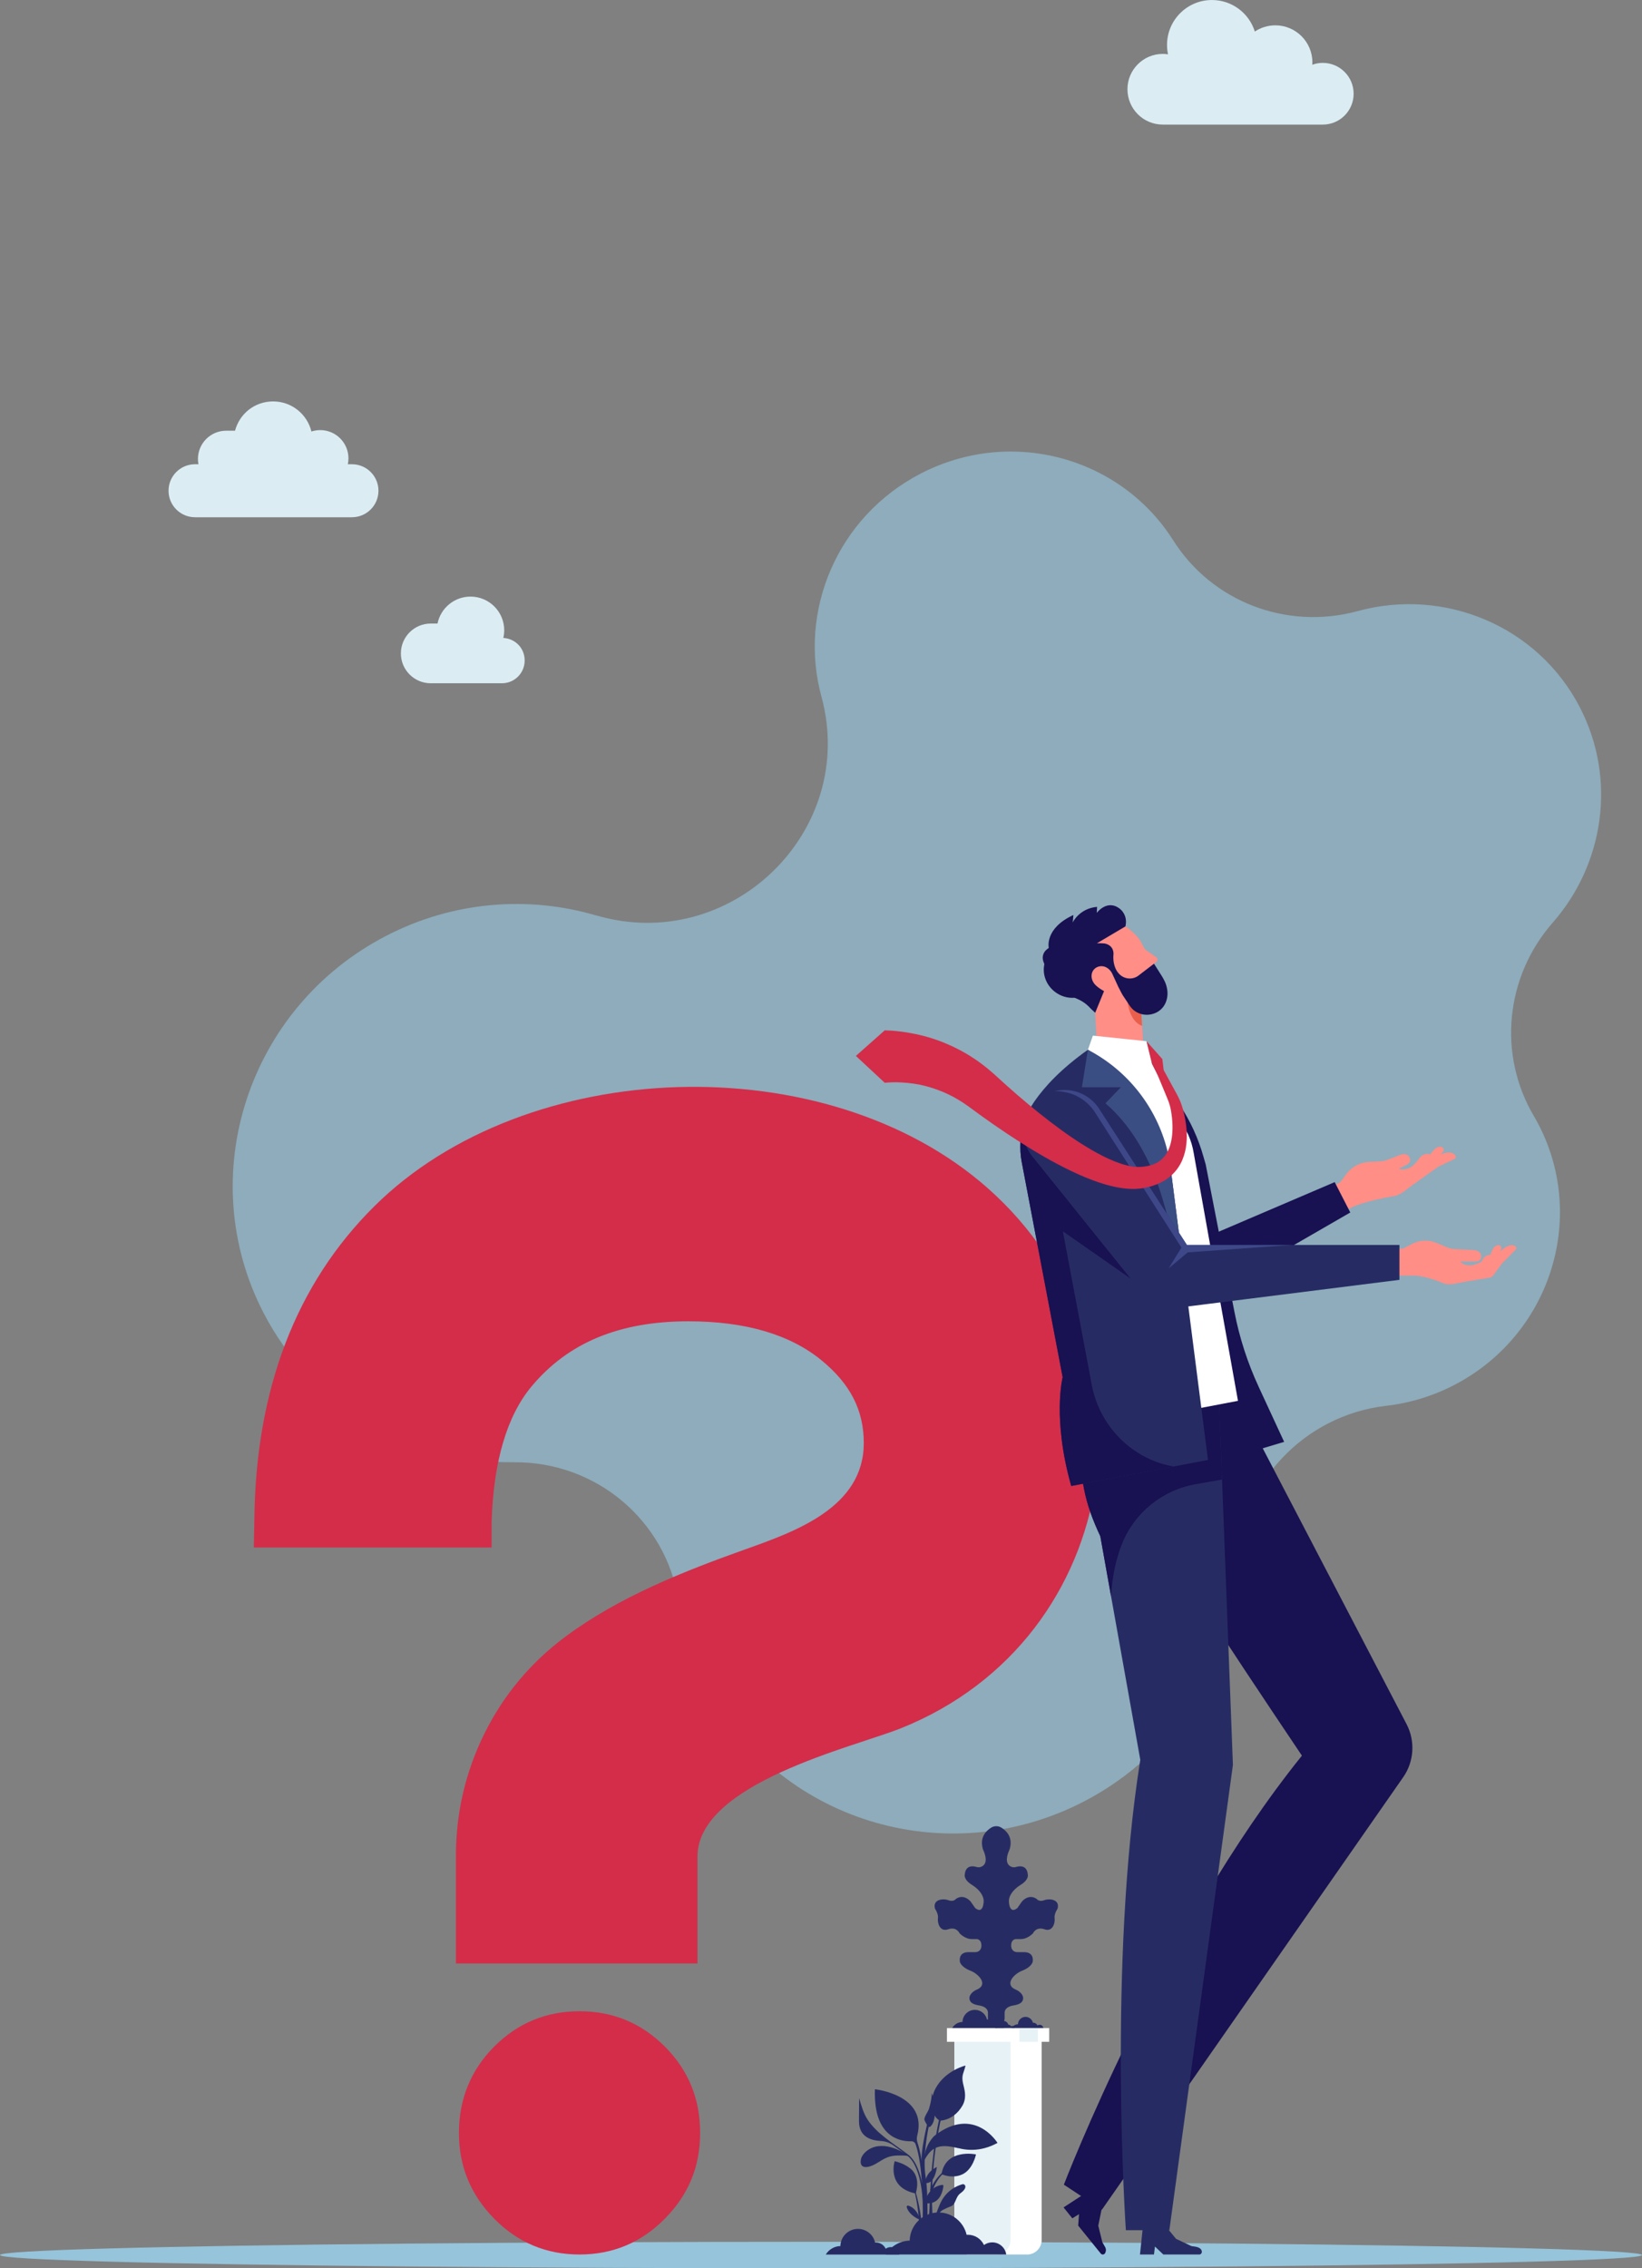 <?xml version="1.0" encoding="UTF-8"?>
<svg xmlns="http://www.w3.org/2000/svg" viewBox="0 0 1131.26 1562.24">
  <rect x="0" y="0" width="1131.26" height="1562.24" fill="#808080" stroke="none"/>
  <defs>
    <style>
      .cls-1 {
        opacity: .65;
      }

      .cls-1, .cls-2 {
        fill: #96c4da;
      }

      .cls-3 {
        fill: #fff;
      }

      .cls-4 {
        fill: #ff8e87;
      }

      .cls-5 {
        isolation: isolate;
      }

      .cls-6 {
        fill: #3b4e83;
      }

      .cls-7 {
        fill: #181152;
      }

      .cls-8 {
        fill: #d32d4a;
      }

      .cls-9 {
        fill: #dbedf3;
      }

      .cls-10 {
        fill: #e6f2f6;
        mix-blend-mode: multiply;
      }

      .cls-11 {
        fill: #262c63;
      }

      .cls-12 {
        fill: #3e4889;
      }

      .cls-13 {
        fill: #ea5f4c;
      }
    </style>
  </defs>
  <g class="cls-5">
    <g id="Layer_1" data-name="Layer 1">
      <path class="cls-1" d="M1088.49,487.21c-29.13-56.35-93.61-82.63-153.13-66.33h0c-48.79,13.31-100.26-6.4-126.97-48.62v.03c-36.31-57.54-111.85-78.36-174.16-46.09-57.49,29.77-84.66,94.86-68.14,154.15,24.69,92.5-62.87,177.25-155.4,150.09l.08.07c-46.41-13.65-98.18-10.08-144.83,14.08-95.22,49.32-133.02,165.53-84.41,259.57,34.18,66.13,101.99,103.63,172.34,102.94v.02c56.59-.59,104.75,39.78,113.59,95.19,3.09,19.57,9.26,38.95,18.84,57.48,48.6,94.04,165.2,130.29,260.42,80.98,64.06-33.18,102.07-96.63,105.33-163.23l.02.03c2.72-56.39,46.44-102.83,102.94-109.34h0c15.89-1.83,31.74-6.49,46.82-14.3,65.75-34.05,91.84-114.29,58.28-179.23-1.1-2.13-2.26-4.21-3.46-6.25h0c-24.83-42.22-19.55-95.77,13.13-133.01h0c35.12-40.06,44.35-98.61,18.7-148.24Z"/>
      <ellipse class="cls-2" cx="565.63" cy="1553.12" rx="565.63" ry="9.12"/>
      <g>
        <path class="cls-8" d="M620.48,1190.39c-32.3,12.92-139.95,37.67-139.95,88.31v73.63h-166.42v-74.22c0-29.54,6.63-57.88,19.68-84.24,13.13-26.51,31.95-48.98,55.93-66.78,36.65-27.19,81.15-44.82,123.82-60.03,34.67-12.35,81.56-28.93,81.57-73.19,0-22.63-9.29-40.76-29.24-57.08-21.72-17.77-52.53-26.77-91.58-26.77-47.46,0-82.78,14.63-107.97,44.73-17.05,20.33-26.34,51.78-27.63,93.53v17.55h-163.83l.38-19.13c.89-89.77,28.7-162.42,82.67-215.93,104.78-103.88,311.38-110.77,422.59-12.45,122.92,108.67,95.24,309.97-60.01,372.07Z"/>
        <path class="cls-8" d="M399.27,1385.21c22.97,0,42.56,8.11,58.77,24.32,16.21,16.21,24.32,36.04,24.32,59.45s-8.11,42.68-24.32,59.11c-16.22,16.43-35.81,24.66-58.77,24.66s-42.56-8.22-58.77-24.66c-16.22-16.44-24.32-36.14-24.32-59.11s8.11-43.24,24.32-59.45c16.21-16.21,35.8-24.32,58.77-24.32Z"/>
      </g>
      <g>
        <g>
          <g>
            <path class="cls-3" d="M717.67,1405.09v137.65c0,5.53-4.48,10.02-10.02,10.02h-40.06c-5.53,0-10.02-4.48-10.02-10.02v-137.65h60.1Z"/>
            <path class="cls-10" d="M696.2,1405.09v137.65c0,5.53-4.48,10.02-10.02,10.02h-18.6c-5.53,0-10.02-4.48-10.02-10.02v-137.65h38.63Z"/>
          </g>
          <rect class="cls-3" x="652.4" y="1396.8" width="70.45" height="9.45"/>
          <rect class="cls-10" x="702.33" y="1396.8" width="12.73" height="9.45"/>
        </g>
        <g>
          <path class="cls-11" d="M619.56,1552.76c-.41-2.89-2.89-5.11-5.89-5.11-1.29,0-2.49.42-3.47,1.12-1.19-2.54-3.76-4.31-6.75-4.31-.18,0-.36.01-.54.03-1.24-5.38-6.05-9.39-11.81-9.39-6.6,0-11.96,5.27-12.12,11.83-4.27.11-7.98,2.42-10.06,5.84h50.64Z"/>
          <g>
            <path class="cls-11" d="M647.36,1460.48c.14.07.29.1.44.09.23-.02.6-.06.83-.09,6.39-.84,11.33-4.88,14.47-10.33,1.84-3.19,2.08-6.58,1.52-10.14-.52-3.32-1.92-6.59-1.48-10,.33-2.51,1.59-4.8,1.99-7.29l.02-.11s-13.71,3.28-20.45,15.47c-2.21,4-3.1,8.61-2.5,13.15.46,3.53,1.77,7.46,5.15,9.25Z"/>
            <path class="cls-11" d="M644.08,1532.36h1.74c-.07-1.08-.04-2.84.33-5.39.32-2.18,1.69-4.07,3.66-5.05,1.77-.89,3.79-1.83,5.33-2.37,3.45-1.22,3.04-6.4,6.5-8.93,3.5-2.57,3.73-4.32,3.28-5.36-.32-.74-1.15-1.13-1.92-.9-9.86,2.93-14.14,10.13-15.95,14.96-1.46,3.24-3.16,8.13-2.98,13.04Z"/>
            <path class="cls-11" d="M626.72,1485.43s-11.98-9.75-23.76-6.9c-4.52,1.09-9.96,5.16-10,10.2-.03,5.02,4.83,4.09,8.11,2.69,4.12-1.77,7.46-4.9,11.83-6.09,2.08-.57,4.27-.78,6.42-.76,1.67.02,6.06-.22,7.39.86Z"/>
            <path class="cls-11" d="M591.8,1460.86c0,11.55,9.1,13.36,15.28,13.73,3.05.19,5.97,1.22,8.44,3.03.38.27.76.55,1.15.83,2.62,1.9,5.3,3.8,7.91,5.79.34.25.64.5.93.77.3.27.62.5.89.8l.82.87c.27.3.5.63.75.94l.37.48c.12.16.22.33.33.5l.66,1.01.58,1.05c.2.34.38.7.55,1.07,1.39,2.87,2.36,5.89,3.08,8.86,1.19,4.97,1.78,9.77,2.12,14.07.07.86.13,1.69.18,2.51.29,4.9.27,9.01.21,11.87-.03,1.44-.08,2.57-.12,3.33h1.22c.03-.77.08-1.9.1-3.31.04-2.89.04-7.02-.28-11.96-.28-4.22-.77-9.05-1.83-14.13-.18-.87-.38-1.74-.6-2.62-.75-3.02-1.76-6.09-3.21-9.04-.17-.38-.36-.74-.57-1.1l-.61-1.08-.68-1.04c-.12-.17-.23-.35-.35-.52l-.39-.5c-.27-.32-.51-.67-.79-.98l-.87-.92c-.28-.32-.63-.56-.95-.85-.32-.28-.65-.55-.98-.79-2.63-1.99-5.33-3.88-7.96-5.76-2.64-1.88-5.21-3.75-7.61-5.66-2.4-1.91-4.64-3.86-6.61-5.87-1.96-2.01-3.67-4.04-5.03-6.08-3.12-4.68-4.44-9.78-6.03-15.1l-.1,15.82Z"/>
            <path class="cls-11" d="M630.84,1510.71s4.42-11.88-4.57-17.82c0,0-3.5-2.89-9.9-4.42,0,0-5.79,18.12,14.47,22.24Z"/>
            <path class="cls-11" d="M629.71,1507.89s.11.4.28,1.1c.08.34.2.77.3,1.26.11.49.23,1.04.37,1.64.14.6.25,1.26.39,1.95.13.69.29,1.42.41,2.18.13.76.26,1.55.4,2.34.14.8.24,1.61.36,2.43.11.81.22,1.62.33,2.42.11.8.16,1.6.25,2.36.01.08.02.16.02.25.07.68.13,1.33.2,1.96.03.28.05.55.08.82.03.4.05.79.07,1.15.07,1.05.12,1.95.16,2.63h1.79c-.08-.71-.18-1.66-.3-2.78-.07-.62-.13-1.29-.25-1.99-.1-.7-.21-1.45-.33-2.22-.12-.77-.22-1.56-.37-2.36-.15-.8-.3-1.62-.45-2.43-.15-.81-.29-1.63-.48-2.42-.18-.8-.35-1.58-.51-2.34-.16-.76-.36-1.48-.52-2.17-.17-.69-.33-1.34-.49-1.95-.16-.6-.32-1.14-.45-1.63-.13-.49-.27-.91-.37-1.26-.21-.7-.34-1.09-.34-1.09l-.56.16Z"/>
            <path class="cls-11" d="M633.97,1528.98s-1.75-8.03-8.25-9.88c-.29-.08-.59,0-.81.2-.21.21-.3.51-.22.8.52,1.98,2.4,5.89,9.28,8.88Z"/>
            <path class="cls-11" d="M627.83,1474.75c1.32-.04,2.51.78,2.95,2.02,1.41,3.94,3.37,11.77,4.36,26.19.24,3.5.42,7.38.52,11.69.12,5.03.13,10.63,0,16.88v.84h3.22c.01-.63.03-1.29.04-1.97.18-9.3.16-23.22-1.23-31.35-2.11-12.26,1.38-32.46,2.98-37.61.07-.2.04-.42-.06-.61-.1-.18-.27-.32-.48-.37h-.02c-.19-.05-.39-.03-.56.08-.17.1-.29.26-.34.45-.92,3.74-4.99,20.92-4.18,27.73-.15-1.13-1.03-7.4-2.91-12.93-.55-1.6-.61-3.32-.18-4.96,7.31-28.14-29.17-31.89-29.17-31.89-1.14,33.28,17.63,36.02,25.07,35.82ZM635.03,1488.8s0,.05.01.08c0,0,0-.03-.01-.08Z"/>
            <path class="cls-11" d="M643.98,1470.81s-7.6,6.55-7.23,18.2c-.05-1.51,1.74-4.02,2.57-5.15,5.56-7.59,13.14-6.08,21.21-4.31l-16.55-8.74Z"/>
            <path class="cls-11" d="M649.97,1505.61c.03-.22-.05-.45-.2-.61-.16-.16-.38-.24-.61-.21-2.56.3-9.76,2.08-12.08,12.53,0,0,10.94,2.93,12.89-11.7Z"/>
            <path class="cls-11" d="M645.48,1492.49s-7.92,3.25-7.92,10.97c0,0,6.09,1.83,7.92-10.97Z"/>
            <path class="cls-11" d="M672.41,1483.81s-20.81-4.38-23.76,13.61c0,0,7.44,3.54,14.62,0,7.13-3.51,9.14-13.61,9.14-13.61Z"/>
            <path class="cls-11" d="M652.99,1493.7s-.07.03-.2.1c-.13.07-.31.17-.54.3-.45.27-1.08.68-1.81,1.23-.35.28-.74.57-1.13.92-.39.34-.8.7-1.2,1.1-.42.38-.8.82-1.21,1.25-.4.44-.78.91-1.17,1.37-.36.48-.74.95-1.08,1.44-.33.49-.66.97-.97,1.45-.29.48-.57.95-.84,1.4-.26.45-.47.89-.69,1.29-.21.4-.41.77-.55,1.1-.15.33-.28.63-.39.87-.22.48-.34.76-.34.76l1.53.59s.1-.27.29-.74c.09-.24.2-.52.33-.85.12-.33.29-.69.47-1.09.18-.39.37-.83.59-1.27.23-.44.48-.91.73-1.39.28-.47.56-.95.86-1.44.3-.48.64-.96.96-1.44.35-.46.69-.93,1.05-1.38.37-.43.72-.88,1.1-1.27.36-.41.73-.78,1.09-1.13.35-.36.72-.66,1.04-.95.67-.56,1.25-.99,1.67-1.28.21-.14.38-.25.49-.31.12-.07.18-.1.18-.1l-.26-.52Z"/>
            <path class="cls-11" d="M687.23,1475.89s-15.84-25.99-43.25-5.08c0,0,19.09,18.28,43.25,5.08Z"/>
            <path class="cls-11" d="M638.16,1532.36h4.78c-3.71-39.01,6.09-76.08,6.09-76.08l-1.04-.73c-5.59,22.36-7.16,49.76-7.6,65.47-.05,1.84-.25,3.74-.57,5.55-.24,1.33-.54,2.66-.9,3.83-.23.74-.48,1.42-.76,1.97Z"/>
          </g>
          <path class="cls-11" d="M641.97,1441.45s5.55,17.62-1.25,23.41c-1.09.93-3.92-4.34-3.89-5.16.08-2.25,2.45-5.07,3.15-7.22,1.14-3.51,1.88-7.34,2-11.02Z"/>
          <path class="cls-11" d="M693.26,1552.76c-.68-4.73-4.74-8.38-9.66-8.38-2.12,0-4.08.68-5.69,1.84-1.94-4.17-6.16-7.07-11.07-7.07-.3,0-.59.02-.88.04-2.04-8.82-9.93-15.4-19.37-15.4-10.82,0-19.6,8.64-19.87,19.4-7,.17-13.09,3.97-16.5,9.57h83.03Z"/>
        </g>
        <path class="cls-11" d="M719.38,1308.74c-3.6,1.35-5.18-.9-5.18-.9-4.95-3.36-9.03.58-9.94,1.58-.11.12-.21.24-.3.37l-3.04,4.35c-5.85,4.73-5.85-4.95-5.85-4.95,0-2.93,2.25-7.43,8.1-11.03,5.85-3.6,4.95-6.98,4.95-6.98-.53-6.89-5.92-6.02-8.21-5.32-.99.3-2.05.26-3.02-.11-5.33-2.05-2.63-9.08-1.67-11.19.28-.61.5-1.26.65-1.91,1.78-7.53-2.56-11.79-5.95-13.89-2.16-1.34-4.9-1.34-7.06,0-3.38,2.1-7.73,6.36-5.94,13.89.15.65.37,1.3.65,1.91.96,2.11,3.66,9.14-1.67,11.19-.97.37-2.03.41-3.02.11-2.29-.7-7.68-1.57-8.21,5.32,0,0-.9,3.38,4.95,6.98,5.85,3.6,8.1,8.1,8.1,11.03,0,0,0,9.68-5.85,4.95l-3.04-4.35c-.09-.13-.19-.26-.3-.37-.91-1-4.99-4.95-9.94-1.58,0,0-1.58,2.25-5.18.9-3.6-1.35-11.03-.68-9.23,5.85,0,0,2.48,3.6,2.03,6.53-.45,2.93,1.13,9.68,6.98,7.65,5.85-2.03,7.88,2.7,7.88,2.7,0,0,3.6,4.05,8.55,4.05h3.38s3.15,0,3.15,4.5c0,0,.23,4.5-4.5,4.5h-4.5s-6.75-.45-5.85,6.53c0,0,.45,3.6,7.43,6.3,5.46,2.11,12.57,9.57,4.05,13.06-2.24.92-4.99,3.28-4.89,5.88.14,3.55,3.86,4.45,6.69,4.92,4.05.68,5.85,2.48,6.08,4.73v4.28s.11,4.95,5.74,6.53c5.63-1.58,5.74-6.53,5.74-6.53v-4.28c.23-2.25,2.03-4.05,6.08-4.73,2.83-.47,6.55-1.37,6.69-4.92.1-2.61-2.66-4.97-4.89-5.88-8.51-3.48-1.41-10.94,4.05-13.06,6.98-2.7,7.43-6.3,7.43-6.3.9-6.98-5.85-6.53-5.85-6.53h-4.5c-4.73,0-4.5-4.5-4.5-4.5,0-4.5,3.15-4.5,3.15-4.5h3.38c4.95,0,8.55-4.05,8.55-4.05,0,0,2.03-4.73,7.88-2.7,5.85,2.03,7.43-4.73,6.98-7.65-.45-2.93,2.03-6.53,2.03-6.53,1.8-6.53-5.63-7.2-9.23-5.85Z"/>
        <g>
          <path class="cls-11" d="M691.71,1396.7c-.29-2.04-2.04-3.6-4.15-3.6-.91,0-1.76.29-2.44.79-.84-1.79-2.65-3.04-4.76-3.04-.13,0-.25.01-.38.02-.88-3.79-4.27-6.62-8.33-6.62-4.65,0-8.43,3.72-8.54,8.34-3.01.07-5.63,1.71-7.09,4.12h35.7Z"/>
          <g>
            <path class="cls-11" d="M718.8,1396.7c-.18-1.24-1.25-2.2-2.54-2.2-.56,0-1.07.18-1.49.48-.51-1.1-1.62-1.86-2.91-1.86-.08,0-.15,0-.23.01-.54-2.32-2.61-4.05-5.09-4.05-2.84,0-5.15,2.27-5.22,5.1-1.84.05-3.44,1.04-4.34,2.52h21.82Z"/>
            <path class="cls-11" d="M699.13,1396.7c-.11-.78-.78-1.38-1.59-1.38-.35,0-.67.11-.94.3-.32-.69-1.02-1.17-1.83-1.17-.05,0-.1,0-.14,0-.34-1.45-1.64-2.54-3.19-2.54-1.78,0-3.23,1.43-3.28,3.2-1.15.03-2.16.65-2.72,1.58h13.69Z"/>
          </g>
        </g>
      </g>
      <g>
        <path class="cls-4" d="M923.26,814.35l4.13-5.51s5.12-8.3,16.44-8.63l7.31-.38c1.25-.06,2.48-.28,3.67-.65.37-.11.73-.23,1.09-.37l7.16-2.79c.26-.1.53-.21.78-.32,1.13-.5,5.56-2.17,7.35,1.57,0,0,1.94,3.26-2.58,5.25l-4.74,2.28s2.08,1.69,6.97-.38c0,0,2.6-.84,6.54-6.01,0,0,2.67-4.97,7.82-3.34l2.69-3.13c.13-.16.29-.32.44-.46.78-.71,2.84-2.3,5.06-1.48.55.2.98.63,1.19,1.17.21.55.17,1.16-.11,1.68l-1.91,2.28s6.87-3.47,10.13.65c.31.39.41.89.29,1.37-.12.48-.46.87-.9,1.06l-11.12,5.34s-17.94,12.53-23.29,16.75c0,0-.82.65-2.06,1.4-1.56.93-3.77,2.03-5.86,2.22,0,0-16.92,2.71-27.29,7.08l-18.13,8.82-8.26-17.2,17.18-8.25Z"/>
        <polygon class="cls-7" points="752.2 885.71 919.54 814.16 930.28 835.08 770.69 927.23 752.2 885.71"/>
        <path class="cls-7" d="M867.12,955.04c-7.59-16.39-13.17-33.63-16.62-51.35l-19.83-101.69c-.5-1.63-.96-3.26-1.42-4.9-3.61-13.02-9.23-25.23-16.73-36.48l-20.8-31.19,29.26,282.73,63.73-19.1-17.6-38.02Z"/>
        <path class="cls-7" d="M852.91,964.81l-99.75,19.03c37.71,65.97,89.58,144.69,143.8,225.34-96.68,119.95-164,295.47-164,295.47l26.18,17.27,207.59-297.89c7.52-10.79,8.42-24.87,2.34-36.53l-116.15-222.68Z"/>
        <path class="cls-7" d="M761.4,1551.75c-.29.54-.82.91-1.43.99s-1.19-.16-1.57-.62l-15.58-19.27.57-7.89-4.61,2.87-6.04-7.52,17-11.07,9.36,11.65-2.45,12.02,2.82,11.39,1.93,3.37c.6,1.05.71,2.34.25,3.51-.08.18-.16.37-.26.57Z"/>
        <path class="cls-11" d="M827.91,1550.18c.41,1.17-.34,2.58-1.66,2.57h-24.78l-5.76-5.49-.68,5.49h-9.64l2.14-20.33,14.94.08,7.79,9.48,10.61,4.99c2.38.39,6.06.4,7.04,3.19Z"/>
        <path class="cls-11" d="M849.42,1215.56l-43.79,320.44h-29.97s-12.52-183.37,9.95-323.96l-20.15-112.67-7.38-41.27c-10.7-22.9-15.05-40.58-13.14-72.71l95.03-18.09,1.97,51.73,7.48,196.53Z"/>
        <path class="cls-7" d="M841.94,1019.03l-18.24,3.19c-22.77,3.99-41.97,19.49-50.63,40.92-3.88,9.6-6.71,21.5-7.61,36.23l-7.38-41.27c-10.7-22.9-15.05-40.58-13.14-72.71l95.03-18.09,1.97,51.73Z"/>
        <polygon class="cls-4" points="784.2 661.96 786.05 692.93 786.86 706.5 787.79 722.15 756 723.8 753.36 677.86 752.11 675.46 746.84 663.73 752.5 663.51 757.81 663.25 762.62 663.06 784.2 661.96"/>
        <path class="cls-13" d="M786.05,692.93l.81,13.57c-9.03-2.9-10.22-17.45-10.22-17.45l9.41,3.88Z"/>
        <path class="cls-3" d="M818.6,781.42c.9,2.01,1.67,4.09,2.31,6.2.63,2.09,1.13,4.26,1.48,6.41l30.52,170.78-107.96,20.57-36.37-190.26c-2.73-14.33,2.07-31.91,11.73-42.08l29.22-30.04,3.42-9.73,36.94,3.84,3.79,15.5,24.92,48.8Z"/>
        <polygon class="cls-8" points="797.4 739.88 801.69 736.88 800.8 729.4 789.89 717.12 789.89 717.12 793.68 732.62 797.4 739.88"/>
        <path class="cls-11" d="M832.26,1005.51l-23.69,4.51-5.09.96-65.44,12.45c-13.18-46.45-5.91-74.91-5.91-74.91l-8.83-46.35-19.38-101.89c-1.72-9.11-1.11-18.45,1.63-27.12.47-1.47.99-2.92,1.6-4.35,1.44-3.55,3.28-6.96,5.46-10.15,7.05-10.23,18.43-22.56,36.91-35.66,25.25,17.05,42.06,39,53.71,68.32,1.34,3.32,1.17,4.54,3.03,11.34l25.99,202.84Z"/>
        <path class="cls-4" d="M775.35,638.05s8.99,5.62,11.82,12.91l1.73,2.92,7.77,5.47c.53.38.83.99.81,1.64s-.37,1.24-.93,1.58l-1.49,1.19,1.3,2.74-7.92,10.34-12.06.23-12.37-8.46-18.84-16.68,8.61-10.62,13.61-4.88,7.96,1.62Z"/>
        <path class="cls-7" d="M808.57,1010.03l-5.09.96-65.44,12.45c-13.18-46.45-5.91-74.91-5.91-74.91l-8.83-46.35-19.38-101.89c-1.72-9.11-1.11-18.45,1.63-27.12.47-1.47.99-2.92,1.6-4.35l.4-.04,73.91,113.58-49.21-34.34,20.02,106.23c3.68,19,15.02,35.68,31.35,46.1,7.02,4.45,15.33,8.09,24.95,9.66Z"/>
        <path class="cls-7" d="M804.22,682.17c-.25-2.21-.87-4.39-1.83-6.39-.62-1.29-1.33-2.55-2.1-3.77,0,0-5.24-8.28-5.24-8.28l-10.03,7.67c-2,1.77-4.62,2.67-7.27,2.51-2.67-.17-5.17-1.39-6.93-3.38-.1-.12-.21-.24-.3-.36-.1-.1-.18-.2-.26-.3,0,0-3.73-4-3.17-12.13,0,0,.91-5.25-4.29-7.42-.66-.28-1.33-.45-2.06-.53-1.7-.18-3.39-.2-5.05-.1l19.67-11.64c1.83-7.81-3.54-11.89-3.54-11.89-8.93-7.36-16.21,2.6-16.21,2.6l.22-4.17c-12.27,1.08-16.78,10.74-16.78,10.74l.47-5.12c-20.1,9.21-16.97,22.69-16.97,22.69-6.65,4.21-3.32,10.3-3.32,10.3l.27.91c-1.42,6.69,1.08,14.11,7.09,18.85,4.09,3.23,9.02,4.6,13.7,4.23,4.59,1.78,7.76,3.68,11.2,7.5l3.04,2.84,6.1-14.9c-2.93-1.51-5.14-3.5-5.14-3.5-.42-.37-.78-.73-1.12-1.1-2.04-2.19-2.99-5.53-1.88-8.39,1.17-3.04,4.44-4.66,7.59-4.1,2.72.48,5.1,2.66,6.23,5.12l3.75,8.16c.07.16.13.31.19.46,1.29,2.53,3.11,6.06,3.56,6.62,0,0,4.62,6.89,4.62,6.9,3.71,5.53,10.66,7.44,16.83,5.18,6.63-2.43,9.73-9,8.98-15.81Z"/>
        <path class="cls-6" d="M816.57,882.51c-3.48-26.61-6.89-53.22-10.3-79.83-.54-3.59-1.24-7.13-2.11-10.6-7.46-29.58-27.25-54.83-54.64-69.07l-4.11,25.79h26.86s-10.64,11.08-10.64,11.08c16.99,14.57,28.97,35.59,36.28,56.47,3.82,10.91,6.69,22.13,9.53,33.32,1.43,5.63,2.85,11.27,4.38,16.88,1.39,5.12,4.06,10.72,4.75,15.95Z"/>
        <path class="cls-4" d="M1044.15,860.73c.36-.32.54-.79.5-1.27-.04-.48-.3-.9-.7-1.16-4.3-2.77-10.42,3.68-10.42,3.68l.74-1.82c.2-.49.18-1.04-.07-1.51-.07-.13-.15-.25-.24-.36-.36-.44-.9-.7-1.46-.7-2.31-.05-3.7,2.05-4.19,2.96-.1.18-.19.37-.26.56l-1.32,3.14c-3.9.1-5.39,3.11-5.9,4.65-.11.07-.16.11-.16.11-2.46,1.24-4.35,1.88-5.7,2.19-1.74.42-2.58.3-2.58.3-1.76-.08-3.03-.42-3.95-.82-1.82-.78-2.29-1.8-2.29-1.8l9.86.02c4.8.18,4.49-3.5,4.49-3.5.01-4.03-4.56-4.44-5.77-4.49-.26,0-.55-.02-.81-.05l-12.22-.61c-.37-.02-.74-.07-1.11-.13-1.19-.19-2.37-.53-3.49-.99l-6.56-2.78c-10.05-4.52-18.05.56-18.05.56l-5.95,3.06h-18.53l-.1,18.47,24.08.11c6.14-.31,13.57,1.94,18.15,3.58,2.59.96,4.28,1.71,4.28,1.71,1.9.72,4.31.7,6.07.55,1.4-.13,2.39-.35,2.39-.35,4.69-1.02,17.03-3.06,23.47-4.09.98-.16,1.87-.7,2.45-1.51,3.24-4.51,5.93-8.18,5.93-8.18l2.54-2.51,6.89-7Z"/>
        <path class="cls-11" d="M964.15,857.45v24.02l-157.83,19.86c-6.05.75-12.06-1.67-15.87-6.42l-78.71-97.82c-5.02-5.89-7.37-13.58-6.52-21.27.85-7.68,4.82-14.68,10.99-19.36,3.06-2.31,6.51-3.95,10.16-4.87,3.8-.96,7.8-1.14,11.75-.47,7.73,1.3,14.59,5.74,18.93,12.26l60.65,94.07h146.47Z"/>
        <path class="cls-12" d="M889.8,857.45l-71.51,5.09-13.1,10.97,8.76-14.25-59.74-93.46c-10.13-15.01-26.05-14.35-27.84-14.22,3.8-.96,7.8-1.14,11.75-.47,7.73,1.3,14.59,5.74,18.93,12.26l60.65,94.07h72.11Z"/>
        <path class="cls-8" d="M816.42,793.31c-.94,3.78-2.44,7.6-4.85,11.03-1.16,1.74-2.59,3.3-4.1,4.78-1.56,1.42-3.22,2.73-5.01,3.81-3.55,2.2-7.4,3.65-11.21,4.59-.94.23-1.9.47-2.85.62-.98.15-1.85.37-2.91.44-1.03.1-2.08.23-3.09.26l-3.01.02c-3.97-.13-7.73-.68-11.38-1.45-3.63-.8-7.14-1.77-10.55-2.91-6.82-2.26-13.26-5.04-19.56-8.04-6.28-3.01-12.38-6.27-18.34-9.68-11.93-6.83-23.4-14.26-34.58-22-5.6-3.89-11.13-7.84-16.6-11.9l-1.02-.76-.5-.37-.46-.31-1.77-1.2c-1.19-.8-2.33-1.64-3.58-2.34-1.24-.7-2.44-1.46-3.68-2.15l-3.79-1.94c-5.11-2.44-10.4-4.38-15.8-5.79-5.42-1.43-10.95-2.18-16.47-2.49-3.94-.24-7.88-.16-11.77.21l-19.88-18.49,19.88-17.61c5.31.13,10.58.65,15.79,1.53,7.68,1.27,15.25,3.21,22.47,5.97,7.24,2.75,14.16,6.18,20.67,10.22l4.8,3.17c1.56,1.09,3.08,2.28,4.61,3.42,1.55,1.11,2.96,2.38,4.41,3.61l2.16,1.86.54.46.46.42.89.83c4.8,4.41,9.67,8.76,14.6,13.02,9.86,8.51,19.98,16.7,30.43,24.28,5.22,3.78,10.53,7.39,15.95,10.72,5.4,3.34,10.92,6.44,16.5,8.98,2.8,1.27,5.6,2.39,8.41,3.34,2.78.9,5.57,1.61,8.25,2l1.97.21c.65.05,1.25.02,1.89.05.6.07,1.37-.07,2.05-.08.7-.03,1.38-.13,2.05-.21,2.72-.36,5.26-1.04,7.52-2.1,4.52-2.03,7.84-5.89,9.75-11.15,1.89-5.26,2.36-11.47,1.95-17.69-.11-1.55-.26-3.11-.47-4.67-.1-.78-.21-1.56-.34-2.34-.11-.75-.26-1.48-.42-2.21-.33-1.46-.75-2.93-1.25-4.34-.49-1.38-1.19-2.95-1.81-4.49l-7.65-18.45,4.31-2.07,9.57,17.54c.8,1.46,1.61,2.86,2.42,4.56.8,1.63,1.48,3.32,2.07,5.04.29.88.57,1.74.81,2.62.23.85.46,1.69.67,2.55.41,1.71.76,3.43,1.07,5.17,1.19,6.95,1.58,14.32-.21,21.9Z"/>
      </g>
      <g>
        <path class="cls-9" d="M346.76,439.37c.39-1.69.62-3.45.62-5.26,0-12.82-10.39-23.21-23.21-23.21-11.22,0-20.59,7.97-22.74,18.56h-4.68c-11.35,0-20.56,9.2-20.56,20.56s9.2,20.56,20.56,20.56h49.07c8.64,0,15.65-7.01,15.65-15.65s-6.51-15.06-14.71-15.56Z"/>
        <path class="cls-9" d="M242.48,319.74h-2.85c.28-1.31.43-2.68.43-4.07,0-10.74-8.71-19.45-19.45-19.45-2.11,0-4.15.35-6.05.97-2.91-11.89-13.6-20.72-26.39-20.72s-23.14,8.56-26.25,20.17h-6.09c-10.74,0-19.45,8.71-19.45,19.45,0,1.25.13,2.47.35,3.65h-2.36c-10.08,0-18.25,8.17-18.25,18.25s8.17,18.25,18.25,18.25v.02s108.11,0,108.11,0v-.02c10.08,0,18.26-8.17,18.26-18.25s-8.17-18.25-18.26-18.25Z"/>
      </g>
      <path class="cls-9" d="M801.1,37.12c1.23,0,2.43.12,3.62.3-.45-2.09-.69-4.25-.69-6.47,0-17.09,13.85-30.94,30.94-30.94,13.88,0,25.62,9.13,29.54,21.72,4.05-2.7,8.91-4.28,14.14-4.28,14.1,0,25.52,11.43,25.52,25.52,0,.55-.05,1.09-.08,1.63,2.26-.82,4.69-1.29,7.24-1.29,11.74,0,21.25,9.51,21.25,21.25s-9.51,21.25-21.25,21.25h-110.23c-13.44,0-24.34-10.9-24.34-24.34s10.9-24.34,24.34-24.34Z"/>
    </g>
  </g>
</svg>
